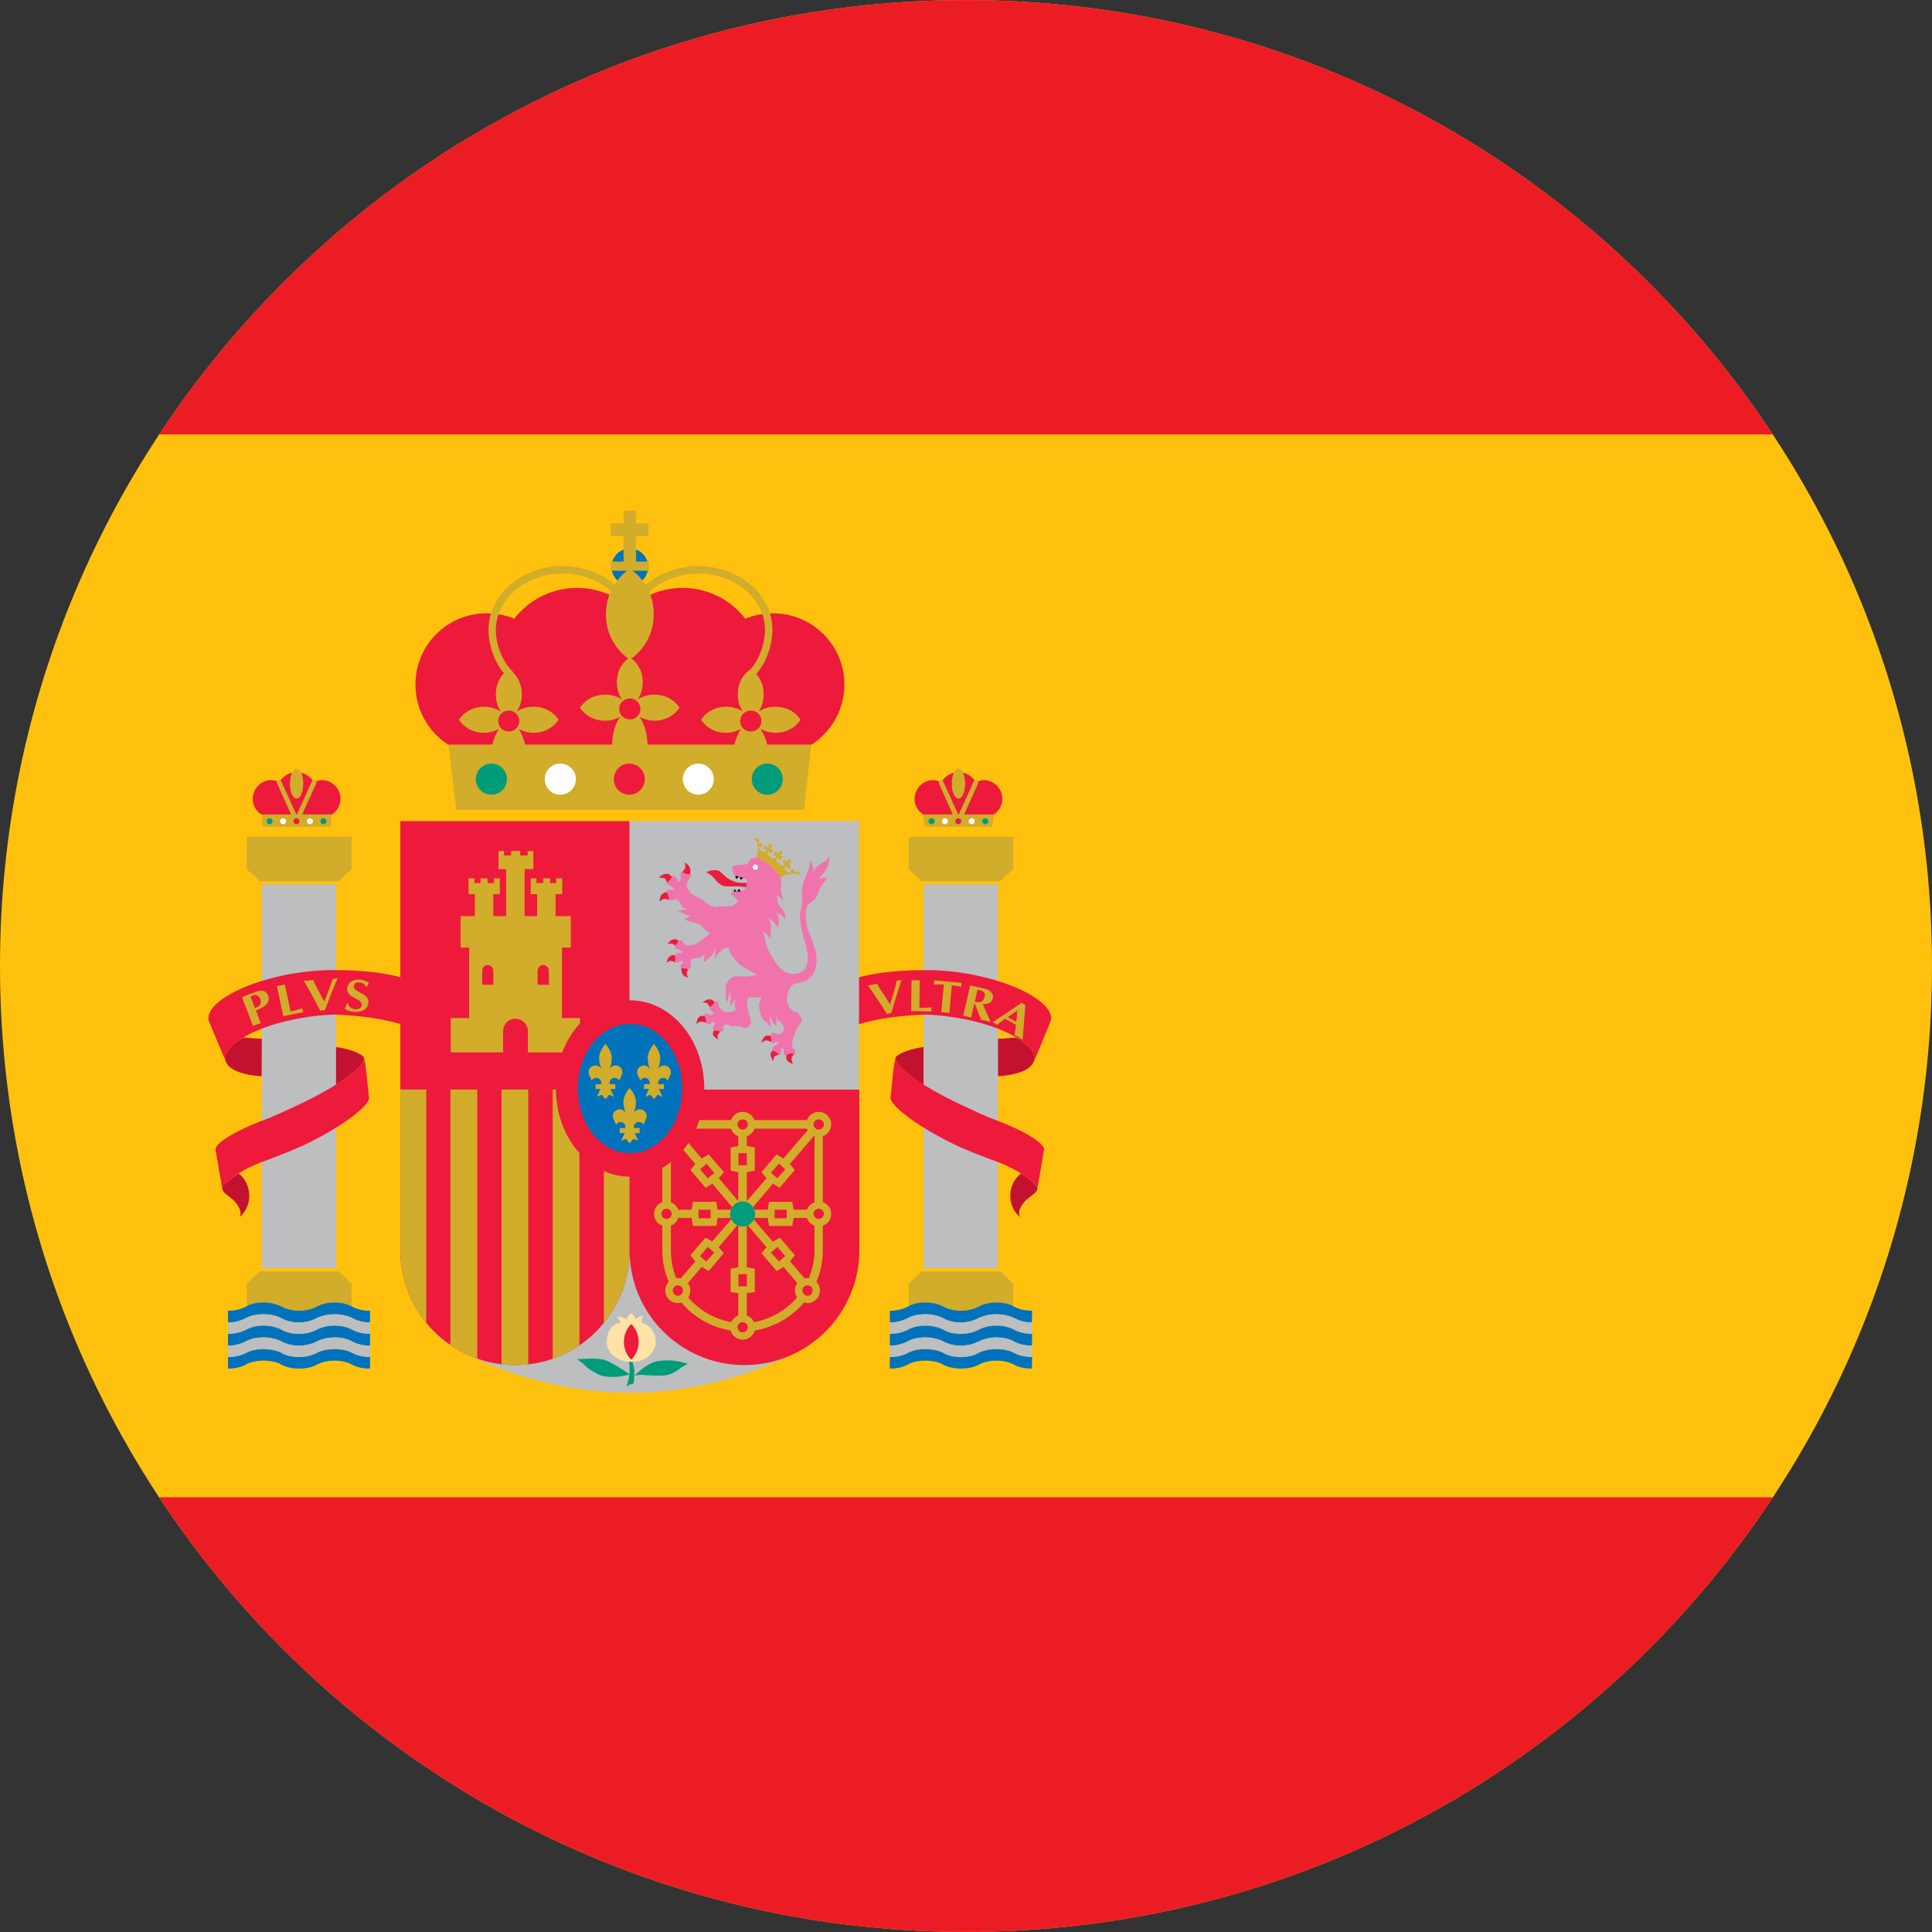 <?xml version="1.0" encoding="utf-8"?>
<!-- Generator: Adobe Illustrator 16.0.0, SVG Export Plug-In . SVG Version: 6.00 Build 0)  -->
<!DOCTYPE svg PUBLIC "-//W3C//DTD SVG 1.1//EN" "http://www.w3.org/Graphics/SVG/1.1/DTD/svg11.dtd">
<svg version="1.1" id="Layer_1" xmlns="http://www.w3.org/2000/svg" xmlns:xlink="http://www.w3.org/1999/xlink" x="0px" y="0px"
	 width="150px" height="150px" viewBox="0 0 150 150" enable-background="new 0 0 150 150" xml:space="preserve">
<rect x="0" y="0" width="150" height="150" fill="#333333" stroke="none"/>
<g>
	<defs>
		<path id="SVGID_5_" d="M150,75c0,41.42-33.587,74.994-75.006,74.994C33.574,149.994,0,116.42,0,75
			C0,33.557,33.574,0.006,74.994,0.006C116.413,0.006,150,33.557,150,75z"/>
	</defs>
	<clipPath id="SVGID_2_">
		<use xlink:href="#SVGID_5_"  overflow="visible"/>
	</clipPath>
	<g clip-path="url(#SVGID_2_)">
		<path fill="#FFC10E" d="M134.582,15.4c-20.574-20.55-98.603-20.55-119.176,0c-20.55,20.573-20.55,98.602,0,119.176
			c20.573,20.574,98.602,20.574,119.176,0C155.144,114.002,155.144,35.974,134.582,15.4z"/>
		<path fill="#EC1C24" d="M15.406,15.4c-4.107,4.119-7.401,10.533-9.868,18.328h138.911c-2.467-7.795-5.748-14.209-9.867-18.328
			C124.295,5.137,99.65-0.019,75.006-0.019h-0.024C50.337-0.019,25.692,5.137,15.406,15.4z"/>
		<path fill="#EC1C24" d="M5.538,116.246c2.467,7.796,5.761,14.21,9.868,18.33c20.573,20.574,98.602,20.574,119.176,0
			c4.119-4.12,7.4-10.534,9.867-18.33H5.538z"/>
		<g>
			<g>
				<polygon fill="#D2AC2B" points="26.285,98.707 20.167,98.707 19.155,99.669 19.155,102.186 27.296,102.186 27.296,99.669 				
					"/>
				<path fill="#C3122F" d="M18.539,91.109c-0.814,0.493-1.357,0.986-1.271,1.232c0.049,0.223,0.308,0.396,0.653,0.666
					c0.58,0.42,0.938,1.16,0.666,1.506c0.469-0.395,0.765-0.987,0.765-1.678C19.353,92.145,19.032,91.504,18.539,91.109z"/>
				<rect x="20.327" y="68.66" fill="#BCBEC0" width="5.761" height="29.801"/>
				<path fill="#C3122F" d="M20.314,83.561c-1.604-0.1-2.688-0.568-2.812-1.258c-0.099-0.593,0.443-1.209,1.405-1.752
					c0.42,0.024,0.913,0.099,1.419,0.099L20.314,83.561z"/>
				<path fill="#C3122F" d="M26.088,81.291c1.011,0.147,1.751,0.419,2.121,0.74l0.037,0.049c0.185,0.395-0.703,1.209-2.158,2.146
					V81.291z"/>
				<path fill="#ED1A3B" d="M31.971,79.835c-1.258-0.567-3.392-0.962-5.846-1.061c-0.852,0-1.789,0.099-2.764,0.271
					c-3.441,0.592-6.057,2.048-5.858,3.257c0,0,0.012,0.073,0.024,0.098c0,0-1.308-3.083-1.332-3.207
					c-0.223-1.307,2.688-2.936,6.513-3.602c1.208-0.197,2.368-0.296,3.392-0.271c2.455,0,4.576,0.321,5.859,0.84L31.971,79.835z"/>
				<path fill-rule="evenodd" clip-rule="evenodd" fill="#D2AC2B" d="M19.451,77.368l0.234-0.099
					c0.21-0.074,0.432,0.049,0.531,0.296c0.073,0.198,0.061,0.419-0.174,0.593c-0.073,0.049-0.172,0.074-0.246,0.123L19.451,77.368
					 M19.648,79.662c0.1-0.049,0.197-0.098,0.297-0.123c0.098-0.024,0.197-0.074,0.296-0.099l-0.37-0.987
					c0.69-0.271,1.159-0.592,0.938-1.184c-0.148-0.37-0.519-0.443-1.061-0.223l-0.963,0.371"/>
				<path fill="#D2AC2B" d="M22.115,76.431c-0.098,0.024-0.197,0.05-0.308,0.074c-0.111,0.024-0.21,0.024-0.309,0.05l0.493,2.344
					l1.555-0.321c-0.025-0.05-0.037-0.099-0.05-0.147c-0.013-0.05-0.013-0.124-0.013-0.148c-0.271,0.074-0.579,0.172-0.925,0.246
					L22.115,76.431"/>
				<path fill="#D2AC2B" d="M25.225,78.453c0.295-0.863,0.641-1.677,0.998-2.516c-0.062,0.025-0.135,0.025-0.185,0.049
					c-0.074,0-0.147,0-0.197,0c-0.197,0.593-0.419,1.185-0.666,1.777c-0.296-0.568-0.617-1.111-0.863-1.678
					c-0.124,0.024-0.247,0.024-0.37,0.049c-0.123,0-0.247,0-0.37,0c0.456,0.765,0.888,1.555,1.295,2.344
					c0.062-0.025,0.111-0.025,0.185-0.049C25.101,78.43,25.175,78.43,25.225,78.453"/>
				<path fill="#D2AC2B" d="M28.468,76.629c0.062-0.1,0.111-0.223,0.173-0.321c-0.086-0.074-0.333-0.197-0.642-0.247
					c-0.629-0.049-0.999,0.247-1.048,0.642c-0.074,0.839,1.184,0.765,1.135,1.332c-0.037,0.247-0.271,0.346-0.543,0.321
					c-0.271-0.05-0.493-0.197-0.53-0.444l-0.074-0.024c-0.037,0.147-0.111,0.296-0.173,0.443c0.186,0.123,0.432,0.197,0.654,0.223
					c0.641,0.074,1.146-0.197,1.184-0.666c0.099-0.789-1.184-0.84-1.135-1.308c0.025-0.222,0.16-0.346,0.493-0.296
					c0.234,0.024,0.383,0.147,0.444,0.346H28.468"/>
				<path fill-rule="evenodd" clip-rule="evenodd" fill="#ED1A3B" d="M16.738,89.309c-0.148-0.469,1.406-1.456,3.602-2.295
					c1.012-0.369,1.838-0.789,2.873-1.258c3.047-1.431,5.316-3.059,5.033-3.676l-0.025-0.049c0.161,0.147,0.408,3.083,0.408,3.083
					c0.295,0.543-1.777,2.171-4.589,3.577c-0.913,0.469-2.812,1.209-3.713,1.529c-1.616,0.592-3.194,1.727-3.059,2.121
					L16.738,89.309z"/>
				<g>
					<path fill="#0072BC" d="M28.739,101.766c-0.543,0-1.023-0.123-1.394-0.32c-0.346-0.197-0.839-0.32-1.369-0.32
						s-1.023,0.123-1.382,0.32c-0.357,0.197-0.851,0.32-1.394,0.32s-1.036-0.147-1.382-0.346c-0.357-0.172-0.839-0.295-1.356-0.295
						c-0.53,0-1.012,0.098-1.356,0.32c-0.37,0.197-0.864,0.32-1.406,0.32v0.913c0.542,0,1.036-0.147,1.406-0.345
						c0.345-0.197,0.826-0.297,1.356-0.297c0.518,0,0.999,0.1,1.356,0.297c0.346,0.197,0.839,0.345,1.382,0.345
						s1.036-0.147,1.394-0.345c0.358-0.174,0.852-0.297,1.382-0.297s1.023,0.123,1.369,0.297c0.37,0.197,0.839,0.345,1.381,0.345
						L28.739,101.766z"/>
					<path fill="#BCBEC0" d="M28.739,102.679c-0.543,0-1.023-0.147-1.394-0.345c-0.346-0.174-0.839-0.297-1.369-0.297
						s-1.023,0.123-1.382,0.297c-0.357,0.197-0.851,0.345-1.394,0.345s-1.036-0.147-1.382-0.345
						c-0.357-0.197-0.839-0.297-1.356-0.297c-0.53,0-1.012,0.1-1.356,0.297c-0.37,0.197-0.864,0.345-1.406,0.345v0.888
						c0.542,0,1.036-0.123,1.406-0.32c0.345-0.197,0.826-0.32,1.356-0.32c0.518,0,0.999,0.123,1.356,0.296
						c0.346,0.222,0.839,0.345,1.382,0.345s1.036-0.123,1.394-0.32c0.358-0.197,0.852-0.32,1.382-0.32s1.023,0.123,1.369,0.32
						c0.37,0.197,0.839,0.32,1.381,0.32L28.739,102.679z"/>
					<path fill="#0072BC" d="M28.739,103.566c-0.543,0-1.023-0.123-1.394-0.32c-0.346-0.197-0.839-0.32-1.369-0.32
						s-1.023,0.123-1.382,0.32c-0.357,0.197-0.851,0.32-1.394,0.32s-1.036-0.123-1.382-0.345c-0.357-0.173-0.839-0.296-1.356-0.296
						c-0.53,0-1.012,0.123-1.356,0.32c-0.37,0.197-0.864,0.32-1.406,0.32v0.913c0.542,0,1.036-0.147,1.406-0.345
						c0.345-0.197,0.826-0.297,1.356-0.297c0.518,0,0.999,0.123,1.356,0.297c0.346,0.197,0.839,0.345,1.382,0.345
						s1.036-0.147,1.394-0.321c0.358-0.197,0.852-0.32,1.382-0.32s1.023,0.123,1.369,0.32c0.37,0.198,0.839,0.321,1.381,0.321
						L28.739,103.566z"/>
					<path fill="#BCBEC0" d="M28.727,105.367c-0.542,0-1.011-0.123-1.381-0.32c-0.346-0.197-0.839-0.296-1.369-0.296
						s-1.023,0.099-1.382,0.296c-0.357,0.197-0.851,0.32-1.394,0.32s-1.036-0.123-1.382-0.345c-0.357-0.173-0.839-0.271-1.356-0.271
						c-0.53,0-1.012,0.099-1.356,0.296c-0.37,0.197-0.864,0.32-1.406,0.32v-0.888c0.542,0,1.036-0.147,1.406-0.345
						c0.345-0.197,0.826-0.297,1.356-0.297c0.518,0,0.999,0.123,1.356,0.297c0.346,0.197,0.839,0.345,1.382,0.345
						s1.036-0.147,1.394-0.321c0.358-0.197,0.852-0.32,1.382-0.32s1.023,0.123,1.369,0.32c0.37,0.198,0.851,0.321,1.394,0.321
						L28.727,105.367z"/>
					<path fill="#0072BC" d="M28.727,106.256c-0.542,0-1.011-0.099-1.381-0.297c-0.346-0.197-0.839-0.32-1.369-0.32
						s-1.023,0.123-1.382,0.32c-0.357,0.198-0.851,0.297-1.394,0.297s-1.036-0.123-1.382-0.32c-0.357-0.197-0.839-0.297-1.356-0.297
						c-0.53,0-1.012,0.1-1.356,0.297c-0.37,0.222-0.864,0.32-1.406,0.32v-0.889c0.542,0,1.036-0.123,1.406-0.32
						c0.345-0.197,0.826-0.296,1.356-0.296c0.518,0,0.999,0.099,1.356,0.271c0.346,0.222,0.839,0.345,1.382,0.345
						s1.036-0.123,1.394-0.32c0.358-0.197,0.852-0.296,1.382-0.296s1.023,0.099,1.369,0.296c0.37,0.197,0.851,0.32,1.394,0.32
						L28.727,106.256z"/>
				</g>
				<polygon fill="#D2AC2B" points="20.167,68.414 26.285,68.414 27.296,67.477 27.296,64.96 19.155,64.96 19.155,67.477 				"/>
				<g>
					<path fill="#ED1A3B" d="M25.002,60.568c-0.222,0-0.444,0.074-0.617,0.173c-0.283-0.469-0.776-0.789-1.356-0.789
						c-0.567,0-1.073,0.32-1.356,0.789c-0.173-0.099-0.395-0.173-0.617-0.173c-0.789,0-1.431,0.666-1.431,1.455
						c0,0.79,0.642,1.432,1.431,1.432c0.21,0,0.42-0.049,0.592-0.148c0.148,0.42,0.716,0.716,1.419,0.716
						c0.679,0,1.233-0.296,1.406-0.666c0.16,0.05,0.333,0.099,0.53,0.099c0.789,0,1.431-0.642,1.431-1.432
						C26.433,61.234,25.791,60.568,25.002,60.568z"/>
					<path fill="#D2AC2B" d="M23.028,62c0.296,0,0.519-0.519,0.519-1.16c0-0.617-0.223-1.159-0.519-1.159s-0.518,0.542-0.518,1.159
						C22.511,61.481,22.732,62,23.028,62z M23.46,63.232l1.098-2.417c0.024-0.099,0-0.197-0.099-0.247
						c-0.099-0.049-0.209,0-0.246,0.1l-1.16,2.564h-0.049l-1.16-2.564c-0.036-0.1-0.147-0.148-0.246-0.1
						c-0.099,0.05-0.123,0.148-0.086,0.247l1.085,2.417H20.29l0.099,0.963h5.279l0.099-0.963H23.46z"/>
					<g>
						<path fill="#009B79" d="M21.166,63.751c0,0.124-0.111,0.247-0.234,0.247s-0.234-0.123-0.234-0.247s0.111-0.222,0.234-0.222
							S21.166,63.627,21.166,63.751z"/>
						<path fill="#FFFFFF" d="M22.215,63.751c0,0.124-0.111,0.247-0.234,0.247c-0.137,0-0.234-0.123-0.234-0.247
							s0.098-0.222,0.234-0.222C22.104,63.529,22.215,63.627,22.215,63.751z"/>
						<path fill="#ED1A3B" d="M23.25,63.751c0,0.124-0.098,0.247-0.234,0.247c-0.135,0-0.234-0.123-0.234-0.247
							s0.1-0.222,0.234-0.222C23.152,63.529,23.25,63.627,23.25,63.751z"/>
						<path fill="#009B79" d="M25.348,63.751c0,0.124-0.111,0.247-0.247,0.247c-0.123,0-0.222-0.123-0.222-0.247
							s0.099-0.222,0.222-0.222C25.236,63.529,25.348,63.627,25.348,63.751z"/>
						<path fill="#FFFFFF" d="M24.299,63.751c0,0.124-0.111,0.247-0.234,0.247s-0.246-0.123-0.246-0.247s0.123-0.222,0.246-0.222
							S24.299,63.627,24.299,63.751z"/>
					</g>
				</g>
			</g>
			<g>
				<path fill="#C3122F" d="M79.273,91.109c0.79,0.493,1.332,0.986,1.259,1.232c-0.05,0.223-0.309,0.396-0.666,0.666
					c-0.567,0.42-0.925,1.16-0.654,1.506c-0.469-0.395-0.776-0.987-0.776-1.678C78.436,92.145,78.756,91.504,79.273,91.109z"/>
				<path fill="#C3122F" d="M77.485,83.561c1.591-0.1,2.677-0.568,2.8-1.258c0.111-0.593-0.432-1.209-1.406-1.752
					c-0.419,0.024-0.912,0.099-1.406,0.099L77.485,83.561z"/>
				<path fill="#C3122F" d="M71.7,81.291c-0.999,0.147-1.751,0.419-2.121,0.74l-0.024,0.049c-0.186,0.395,0.69,1.209,2.146,2.146
					V81.291z"/>
				<polygon fill="#D2AC2B" points="77.67,98.707 71.553,98.707 70.541,99.669 70.541,102.186 78.67,102.186 78.67,99.669 				"/>
				<rect x="71.713" y="68.66" fill="#BCBEC0" width="5.76" height="29.801"/>
				<g>
					<path fill="#0072BC" d="M80.137,101.766c-0.542,0-1.035-0.123-1.405-0.32c-0.346-0.197-0.839-0.32-1.357-0.32
						c-0.542,0-1.036,0.123-1.394,0.32s-0.852,0.32-1.394,0.32c-0.543,0-1.036-0.147-1.382-0.346
						c-0.357-0.172-0.839-0.295-1.356-0.295c-0.53,0-1.012,0.098-1.356,0.32c-0.371,0.197-0.864,0.32-1.406,0.32v0.913
						c0.542,0,1.035-0.147,1.406-0.345c0.345-0.197,0.826-0.297,1.356-0.297c0.518,0,0.999,0.1,1.356,0.297
						c0.346,0.197,0.839,0.345,1.382,0.345c0.542,0,1.036-0.147,1.394-0.345c0.357-0.174,0.852-0.297,1.394-0.297
						c0.519,0,1.012,0.123,1.357,0.297c0.37,0.197,0.839,0.345,1.381,0.345L80.137,101.766z"/>
					<path fill="#BCBEC0" d="M80.137,102.679c-0.542,0-1.035-0.147-1.405-0.345c-0.346-0.174-0.839-0.297-1.357-0.297
						c-0.542,0-1.036,0.123-1.394,0.297c-0.357,0.197-0.852,0.345-1.394,0.345c-0.543,0-1.036-0.147-1.382-0.345
						c-0.357-0.197-0.839-0.297-1.356-0.297c-0.53,0-1.012,0.1-1.356,0.297c-0.371,0.197-0.864,0.345-1.406,0.345v0.888
						c0.542,0,1.035-0.123,1.406-0.32c0.345-0.197,0.826-0.32,1.356-0.32c0.518,0,0.999,0.123,1.356,0.296
						c0.346,0.222,0.839,0.345,1.382,0.345c0.542,0,1.036-0.123,1.394-0.32s0.852-0.32,1.394-0.32c0.519,0,1.012,0.123,1.357,0.32
						c0.37,0.197,0.839,0.32,1.381,0.32L80.137,102.679z"/>
					<path fill="#0072BC" d="M80.137,103.566c-0.542,0-1.035-0.123-1.405-0.32c-0.346-0.197-0.839-0.32-1.357-0.32
						c-0.542,0-1.036,0.123-1.394,0.32s-0.852,0.32-1.394,0.32c-0.543,0-1.036-0.123-1.382-0.345
						c-0.357-0.173-0.839-0.296-1.356-0.296c-0.53,0-1.012,0.123-1.356,0.32c-0.371,0.197-0.864,0.32-1.406,0.32v0.913
						c0.542,0,1.035-0.147,1.406-0.345c0.345-0.197,0.826-0.297,1.356-0.297c0.518,0,0.999,0.123,1.356,0.297
						c0.346,0.197,0.839,0.345,1.382,0.345c0.542,0,1.036-0.147,1.394-0.321c0.357-0.197,0.852-0.32,1.394-0.32
						c0.519,0,1.012,0.123,1.357,0.32c0.37,0.198,0.839,0.321,1.381,0.321L80.137,103.566z"/>
					<path fill="#BCBEC0" d="M80.112,105.367c-0.542,0-1.011-0.123-1.381-0.32c-0.346-0.197-0.839-0.296-1.357-0.296
						c-0.542,0-1.036,0.099-1.394,0.296s-0.852,0.32-1.394,0.32c-0.543,0-1.036-0.123-1.382-0.345
						c-0.357-0.173-0.839-0.271-1.356-0.271c-0.53,0-1.012,0.099-1.356,0.296c-0.371,0.197-0.864,0.32-1.406,0.32v-0.888
						c0.542,0,1.035-0.147,1.406-0.345c0.345-0.197,0.826-0.297,1.356-0.297c0.518,0,0.999,0.123,1.356,0.297
						c0.346,0.197,0.839,0.345,1.382,0.345c0.542,0,1.036-0.147,1.394-0.321c0.357-0.197,0.852-0.32,1.394-0.32
						c0.519,0,1.012,0.123,1.357,0.32c0.37,0.198,0.863,0.321,1.405,0.321L80.112,105.367z"/>
					<path fill="#0072BC" d="M80.112,106.256c-0.542,0-1.011-0.099-1.381-0.297c-0.346-0.197-0.839-0.32-1.357-0.32
						c-0.542,0-1.036,0.123-1.394,0.32c-0.357,0.198-0.852,0.297-1.394,0.297c-0.543,0-1.036-0.123-1.382-0.32
						c-0.357-0.197-0.839-0.297-1.356-0.297c-0.53,0-1.012,0.1-1.356,0.297c-0.371,0.222-0.864,0.32-1.406,0.32v-0.889
						c0.542,0,1.035-0.123,1.406-0.32c0.345-0.197,0.826-0.296,1.356-0.296c0.518,0,0.999,0.099,1.356,0.271
						c0.346,0.222,0.839,0.345,1.382,0.345c0.542,0,1.036-0.123,1.394-0.32s0.852-0.296,1.394-0.296
						c0.519,0,1.012,0.099,1.357,0.296c0.37,0.197,0.851,0.32,1.405,0.32L80.112,106.256z"/>
				</g>
				<polygon fill="#D2AC2B" points="71.553,68.414 77.67,68.414 78.67,67.477 78.67,64.96 70.541,64.96 70.541,67.477 				"/>
				<g>
					<path fill="#ED1A3B" d="M76.388,60.568c-0.222,0-0.444,0.074-0.617,0.173c-0.271-0.469-0.776-0.789-1.356-0.789
						c-0.567,0-1.061,0.32-1.345,0.789c-0.185-0.099-0.407-0.173-0.629-0.173c-0.789,0-1.431,0.666-1.431,1.455
						c0,0.79,0.642,1.432,1.431,1.432c0.222,0,0.407-0.049,0.592-0.148c0.148,0.42,0.728,0.716,1.406,0.716
						c0.69,0,1.259-0.296,1.419-0.666c0.16,0.05,0.346,0.099,0.53,0.099c0.789,0,1.431-0.642,1.431-1.432
						C77.818,61.234,77.177,60.568,76.388,60.568z"/>
					<path fill="#D2AC2B" d="M74.414,62c0.296,0,0.518-0.519,0.518-1.16c0-0.617-0.222-1.159-0.518-1.159s-0.518,0.542-0.518,1.159
						C73.896,61.481,74.118,62,74.414,62z M74.858,63.232l1.085-2.417c0.037-0.099,0-0.197-0.099-0.247
						c-0.099-0.049-0.21,0-0.247,0.1l-1.159,2.564H74.39l-1.159-2.564c-0.037-0.1-0.148-0.148-0.247-0.1
						c-0.087,0.05-0.136,0.148-0.087,0.247l1.073,2.417h-2.294l0.111,0.963h5.254l0.111-0.963H74.858z"/>
					<g>
						<path fill="#009B79" d="M72.564,63.751c0,0.124-0.111,0.247-0.247,0.247c-0.124,0-0.234-0.123-0.234-0.247
							s0.11-0.222,0.234-0.222C72.453,63.529,72.564,63.627,72.564,63.751z"/>
						<path fill="#FFFFFF" d="M73.6,63.751c0,0.124-0.11,0.247-0.234,0.247c-0.135,0-0.234-0.123-0.234-0.247s0.1-0.222,0.234-0.222
							C73.489,63.529,73.6,63.627,73.6,63.751z"/>
						<path fill="#ED1A3B" d="M74.636,63.751c0,0.124-0.099,0.247-0.222,0.247c-0.136,0-0.247-0.123-0.247-0.247
							s0.111-0.222,0.247-0.222C74.537,63.529,74.636,63.627,74.636,63.751z"/>
						<path fill="#009B79" d="M76.732,63.751c0,0.124-0.11,0.247-0.246,0.247c-0.123,0-0.223-0.123-0.223-0.247
							s0.1-0.222,0.223-0.222C76.622,63.529,76.732,63.627,76.732,63.751z"/>
						<path fill="#FFFFFF" d="M75.672,63.751c0,0.124-0.099,0.247-0.222,0.247s-0.247-0.123-0.247-0.247s0.124-0.222,0.247-0.222
							S75.672,63.627,75.672,63.751z"/>
					</g>
				</g>
				<path fill="#ED1A3B" d="M65.829,79.835c1.259-0.567,3.392-0.962,5.847-1.061c0.839,0,1.776,0.099,2.763,0.271
					c3.441,0.592,6.069,2.048,5.847,3.257c0,0,0,0.073,0,0.098c0,0,1.283-3.083,1.308-3.207c0.222-1.307-2.688-2.936-6.513-3.602
					c-1.196-0.197-2.368-0.296-3.38-0.271c-2.442,0-4.576,0.321-5.858,0.84L65.829,79.835z"/>
				<path fill="#D2AC2B" d="M69.209,78.65c0.222-0.863,0.518-1.701,0.789-2.564c-0.062,0.024-0.123,0.024-0.197,0.024
					c-0.062,0.024-0.123,0.024-0.185,0.05c-0.136,0.592-0.309,1.208-0.506,1.824c-0.346-0.542-0.716-1.061-1.012-1.604
					c-0.11,0.025-0.234,0.05-0.345,0.074c-0.124,0.025-0.26,0.025-0.371,0.05c0.506,0.716,1.012,1.456,1.48,2.22
					c0.062-0.024,0.123-0.049,0.173-0.049C69.098,78.65,69.159,78.65,69.209,78.65"/>
				<path fill="#D2AC2B" d="M71.404,76.11c-0.099,0-0.209,0-0.32,0c-0.099,0-0.197,0-0.309-0.024l-0.037,2.417l1.579,0.024
					c0-0.049-0.013-0.123-0.013-0.172c0-0.05,0.013-0.1,0.025-0.148c-0.284,0.025-0.605,0.049-0.95,0.049L71.404,76.11"/>
				<path fill="#D2AC2B" d="M73.896,76.505c0.259,0.024,0.505,0.05,0.752,0.099c-0.013-0.049-0.013-0.099-0.013-0.148
					c0-0.049,0.024-0.098,0.037-0.147l-2.158-0.197c0.013,0.05,0.024,0.123,0.024,0.173c-0.012,0.049-0.037,0.098-0.049,0.147
					c0.222,0,0.493,0,0.789,0l-0.197,2.171c0.111,0,0.222,0,0.32,0c0.099,0.025,0.197,0.025,0.309,0.049L73.896,76.505"/>
				<path fill-rule="evenodd" clip-rule="evenodd" fill="#D2AC2B" d="M75.895,76.826c0.246,0.073,0.567,0.123,0.567,0.395
					c0,0.098-0.013,0.147-0.024,0.197c-0.074,0.346-0.334,0.469-0.753,0.346L75.895,76.826 M74.784,78.873
					c0.099,0,0.21,0.025,0.309,0.049c0.11,0.025,0.21,0.05,0.308,0.074l0.247-1.085h0.024c0.062,0.147,0.148,0.345,0.186,0.444
					l0.32,0.838c0.123,0,0.247,0.025,0.357,0.05c0.148,0.024,0.247,0.074,0.37,0.124l-0.099-0.271
					c-0.172-0.371-0.345-0.74-0.493-1.135c0.395,0.023,0.69-0.124,0.765-0.445c0.062-0.246-0.024-0.418-0.246-0.592
					c-0.148-0.123-0.444-0.172-0.642-0.222l-0.863-0.197L74.784,78.873z"/>
				<path fill-rule="evenodd" clip-rule="evenodd" fill="#D2AC2B" d="M78.238,78.972l0.752-0.519l-0.086,0.889L78.238,78.972
					 M78.879,79.564c-0.024,0.271-0.062,0.518-0.111,0.789c0.111,0.049,0.21,0.123,0.321,0.172c0.111,0.074,0.21,0.148,0.309,0.197
					l0.21-2.688c-0.05-0.05-0.1-0.05-0.148-0.099c-0.037,0-0.086-0.049-0.136-0.074l-2.257,1.506
					c0.062,0.049,0.135,0.073,0.185,0.098c0.05,0.05,0.099,0.074,0.16,0.1c0.197-0.148,0.396-0.297,0.629-0.469L78.879,79.564z"/>
				<path fill-rule="evenodd" clip-rule="evenodd" fill="#ED1A3B" d="M81.05,89.309c0.161-0.469-1.394-1.456-3.602-2.295
					c-1.011-0.369-1.838-0.789-2.861-1.258c-3.06-1.431-5.316-3.059-5.032-3.676l0.024-0.049c-0.173,0.147-0.42,3.083-0.42,3.083
					c-0.271,0.543,1.802,2.171,4.613,3.577c0.888,0.469,2.788,1.209,3.7,1.529c1.604,0.592,3.195,1.727,3.06,2.121L81.05,89.309z"/>
			</g>
			<g>
				<g>
					<path fill="#BCBEC0" d="M66.668,97.005c0,3.429-1.875,6.438-4.736,7.919c-3.849,1.998-8.388,3.207-13.025,3.207
						s-9.227-1.209-13.1-3.207c-2.837-1.48-4.724-4.49-4.724-7.919V84.547h35.585"/>
					<rect x="48.857" y="63.751" fill="#BCBEC0" width="17.835" height="20.845"/>
					<rect x="31.083" y="63.751" fill="#ED1A3B" width="17.786" height="20.845"/>
					<g>
						<path fill="#ED1A3B" d="M48.882,97.078c0,4.91-3.96,8.906-8.881,8.906c-4.922,0-8.918-3.996-8.918-8.906V84.596h17.799V97.078
							"/>
						<path fill="#D2AC2B" d="M31.083,97.078c0,2.122,0.752,4.096,2.011,5.625V84.596h-2.011V97.078z M46.883,84.596v18.133
							c1.234-1.555,1.999-3.504,1.999-5.65V84.596H46.883z M42.912,105.491c0.74-0.247,1.431-0.593,2.072-1.036V84.596h-2.072
							V105.491z M38.939,105.936c0.346,0.023,0.703,0.049,1.062,0.049c0.345,0,0.69-0.025,1.011-0.049v-21.34h-2.072V105.936z
							 M34.969,104.43c0.641,0.444,1.344,0.79,2.084,1.062V84.596h-2.084V104.43z"/>
					</g>
					<path fill="#ED1A3B" d="M66.717,84.596v12.482c0,4.91-3.996,8.906-8.93,8.906c-4.922,0-8.905-3.996-8.905-8.906V84.596H66.717z
						"/>
					<path fill="#ED1A3B" d="M57.947,68.883l0.025-0.223l0.036-0.123c0,0-0.579,0.049-0.876-0.05
						c-0.308-0.099-0.579-0.222-0.851-0.469c-0.284-0.247-0.395-0.419-0.592-0.444c-0.481-0.074-0.863,0.148-0.863,0.148
						s0.37,0.148,0.642,0.494c0.271,0.345,0.566,0.542,0.69,0.566c0.21,0.074,0.938,0.025,1.135,0.025
						C57.504,68.833,57.947,68.883,57.947,68.883z"/>
					<path fill-rule="evenodd" clip-rule="evenodd" fill="#F173AC" d="M60.624,68.043c0,0,0,0.271,0.024,0.519
						c0.025,0.247-0.074,0.469-0.037,0.616c0.037,0.124,0.062,0.247,0.111,0.346s0.074,0.346,0.074,0.346s-0.148-0.1-0.271-0.197
						c-0.123-0.1-0.222-0.173-0.222-0.173s0.036,0.271,0.049,0.395s0.074,0.345,0.173,0.444c0.111,0.148,0.32,0.346,0.383,0.518
						c0.062,0.173,0.049,0.543,0.049,0.543s-0.16-0.296-0.309-0.346c-0.147-0.049-0.443-0.222-0.443-0.222s0.271,0.296,0.271,0.567
						c0,0.296-0.111,0.617-0.111,0.617s-0.136-0.271-0.296-0.42c-0.161-0.173-0.396-0.346-0.396-0.346s0.186,0.444,0.186,0.74
						c0,0.297-0.049,0.913-0.049,0.913s-0.148-0.247-0.297-0.37c-0.136-0.099-0.296-0.197-0.357-0.271
						c-0.049-0.099,0.173,0.223,0.197,0.42s0.111,0.888,0.679,1.751c0.333,0.519,0.851,1.406,1.948,1.135
						c1.11-0.296,0.691-1.875,0.469-2.591c-0.234-0.739-0.345-1.529-0.345-1.824c0.024-0.297,0.21-1.135,0.185-1.283
						c-0.024-0.148-0.086-0.74,0.062-1.209c0.136-0.518,0.247-0.715,0.321-0.912c0.074-0.198,0.147-0.321,0.172-0.494
						c0.025-0.172,0.025-0.518,0.025-0.518s0.197,0.395,0.246,0.543c0.05,0.123,0.05,0.566,0.05,0.566s0.05-0.443,0.357-0.641
						c0.309-0.197,0.666-0.42,0.753-0.543c0.099-0.099,0.123-0.197,0.123-0.197s-0.024,0.74-0.222,1.012
						c-0.124,0.197-0.642,0.789-0.642,0.789s0.271-0.099,0.443-0.123c0.186,0,0.321,0,0.321,0s-0.222,0.197-0.519,0.616
						c-0.271,0.444-0.16,0.469-0.369,0.839c-0.197,0.346-0.371,0.37-0.617,0.592c-0.395,0.32-0.186,1.629-0.123,1.826
						c0.049,0.172,0.715,1.775,0.715,2.146c0.025,0.396,0.074,1.259-0.567,1.802c-0.407,0.369-1.085,0.369-1.233,0.468
						c-0.147,0.099-0.469,0.419-0.469,1.085c0,0.667,0.234,0.766,0.42,0.938c0.172,0.174,0.395,0.074,0.456,0.223
						c0.05,0.099,0.074,0.197,0.16,0.271c0.074,0.074,0.124,0.172,0.099,0.296c-0.024,0.147-0.32,0.469-0.419,0.69
						c-0.099,0.247-0.321,0.839-0.321,0.938c0,0.074-0.024,0.37,0.074,0.518c0,0,0.32,0.396,0.099,0.469
						c-0.147,0.05-0.271-0.098-0.345-0.073c-0.197,0.05-0.297,0.173-0.346,0.173c-0.123-0.025-0.123-0.1-0.148-0.297
						c0-0.197,0-0.271-0.049-0.271c-0.086,0-0.123,0.074-0.136,0.174c-0.013,0.098-0.013,0.32-0.111,0.32
						c-0.086,0-0.21-0.173-0.296-0.197c-0.074-0.025-0.283-0.074-0.296-0.173c-0.024-0.099,0.123-0.321,0.271-0.37
						c0.136-0.024,0.271-0.099,0.173-0.197c-0.099-0.074-0.173-0.074-0.271,0c-0.086,0.099-0.271,0.025-0.271-0.099
						c0.024-0.099,0.049-0.247,0.024-0.321c0-0.049-0.16-0.172,0.05-0.295c0.197-0.124,0.296,0.098,0.493,0.073
						c0.21-0.05,0.309-0.123,0.395-0.271c0.074-0.1,0.05-0.396-0.086-0.543c-0.136-0.173-0.284-0.197-0.333-0.297
						c-0.05-0.098-0.123-0.369-0.123-0.369s0.024,0.469,0,0.543c-0.025,0.049,0,0.32,0,0.32s-0.148-0.173-0.26-0.297
						c-0.111-0.123-0.234-0.518-0.234-0.518s0,0.37,0,0.518c0,0.124,0.148,0.247,0.099,0.321c-0.049,0.05-0.296-0.296-0.37-0.321
						c-0.062-0.073-0.271-0.222-0.357-0.395c-0.086-0.197-0.148-0.443-0.173-0.543c-0.037-0.098-0.062-0.492-0.037-0.592
						c0.074-0.147,0.173-0.419,0.173-0.419s-0.222,0-0.493,0s-0.469-0.074-0.567,0.099c-0.099,0.197-0.05,0.592,0.074,1.086
						c0.123,0.492,0.209,0.74,0.172,0.838c-0.049,0.074-0.209,0.297-0.271,0.32c-0.061,0.05-0.246,0.025-0.32,0
						c-0.074-0.049-0.209-0.123-0.443-0.123c-0.247,0-0.396,0.025-0.494,0c-0.086-0.024-0.309-0.147-0.406-0.123
						c-0.111,0.025-0.284,0.123-0.234,0.271c0.073,0.223-0.074,0.296-0.173,0.271c-0.111,0-0.198-0.049-0.321-0.099
						c-0.123-0.024-0.32,0-0.296-0.148c0.024-0.147,0.074-0.173,0.136-0.271c0.062-0.124,0.086-0.197,0.013-0.197
						c-0.087,0-0.173-0.025-0.247,0.049c-0.074,0.049-0.185,0.172-0.271,0.123c-0.099-0.049-0.16-0.148-0.16-0.395
						s-0.234-0.469-0.012-0.444c0.222,0.024,0.493,0.173,0.542,0.05c0.05-0.123,0.024-0.197-0.099-0.271
						c-0.123-0.123-0.271-0.173-0.111-0.32c0.161-0.124,0.197-0.124,0.26-0.197c0.062-0.074,0.147-0.297,0.271-0.223
						c0.209,0.099,0,0.246,0.222,0.518s0.357,0.346,0.728,0.321c0.383-0.05,0.481-0.099,0.481-0.222c0-0.1-0.05-0.297-0.05-0.371
						c-0.012-0.098,0.05-0.369,0.05-0.369s-0.173,0.123-0.223,0.222c-0.049,0.099-0.147,0.296-0.147,0.296s-0.037-0.222-0.025-0.395
						c0-0.123,0.05-0.32,0.037-0.346c-0.012-0.098-0.086-0.346-0.086-0.346s-0.049,0.271-0.099,0.346
						c-0.037,0.074-0.05,0.395-0.05,0.395s-0.246-0.222-0.172-0.592c0.049-0.271-0.05-0.641,0.037-0.765
						c0.086-0.123,0.271-0.592,0.728-0.642c0.469,0,0.826,0.05,0.986,0.025c0.148-0.025,0.728-0.123,0.728-0.123
						s-1.048-0.568-1.295-0.74c-0.246-0.174-0.604-0.617-0.728-0.814s-0.234-0.592-0.234-0.592s-0.185,0.024-0.357,0.123
						c-0.161,0.099-0.333,0.246-0.433,0.37c-0.098,0.123-0.271,0.395-0.271,0.395s0.037-0.37,0.037-0.469
						c0-0.123-0.013-0.321-0.013-0.321s-0.136,0.469-0.37,0.667c-0.247,0.173-0.519,0.419-0.519,0.419s0.025-0.271,0.025-0.32
						c0-0.074,0.062-0.37,0.062-0.37s-0.173,0.271-0.432,0.321c-0.271,0.049-0.642,0.023-0.666,0.197
						c-0.037,0.172,0.062,0.395,0,0.542c-0.05,0.099-0.185,0.173-0.185,0.173s-0.161-0.123-0.284-0.123
						c-0.123-0.025-0.247,0.049-0.247,0.049s-0.11-0.148-0.074-0.246c0.05-0.1,0.247-0.247,0.198-0.321
						c-0.05-0.05-0.223,0.024-0.321,0.074s-0.296,0.099-0.283-0.074c0.012-0.147,0.074-0.247,0.012-0.37
						c-0.049-0.123-0.012-0.197,0.062-0.246c0.086-0.025,0.406,0.024,0.432-0.05c0.037-0.099-0.074-0.197-0.284-0.247
						c-0.21-0.049-0.309-0.172-0.21-0.295c0.124-0.1,0.148-0.124,0.197-0.223c0.05-0.099,0.074-0.296,0.26-0.197
						c0.185,0.099,0.16,0.32,0.357,0.37c0.197,0.073,0.666-0.024,0.765-0.074c0.099-0.073,0.419-0.321,0.53-0.395
						c0.111-0.05,0.58-0.419,0.58-0.419s-0.271-0.197-0.37-0.297c-0.111-0.098-0.296-0.32-0.37-0.395
						c-0.099-0.049-0.543-0.222-0.69-0.222c-0.148-0.024-0.617-0.198-0.617-0.198s0.222-0.049,0.284-0.123
						c0.074-0.049,0.234-0.197,0.309-0.197c0.086,0.025,0.098,0.025,0.098,0.025s-0.419-0.025-0.518-0.05
						c-0.086-0.05-0.346-0.222-0.444-0.222s-0.308,0.049-0.308,0.049s0.283-0.172,0.505-0.222c0.21-0.024,0.383-0.024,0.383-0.024
						s-0.333-0.1-0.419-0.223c-0.087-0.123-0.161-0.296-0.223-0.369c-0.062-0.1-0.099-0.223-0.209-0.223
						c-0.111-0.025-0.297,0.123-0.408,0.123c-0.11,0-0.197-0.074-0.209-0.271c0-0.147,0-0.098-0.037-0.172
						c-0.037-0.1-0.197-0.321-0.049-0.371c0.147-0.049,0.469,0.025,0.505-0.023c0.024-0.05-0.173-0.247-0.296-0.321
						c-0.148-0.05-0.346-0.173-0.246-0.271c0.123-0.099,0.222-0.147,0.283-0.247c0.062-0.073,0.136-0.32,0.259-0.246
						c0.136,0.074,0.321,0.469,0.42,0.443c0.099-0.049,0.099-0.32,0.086-0.443s0-0.32,0.099-0.296
						c0.111,0.024,0.186,0.147,0.333,0.173c0.173,0,0.407-0.05,0.396,0.074c-0.025,0.123-0.124,0.271-0.223,0.395
						c-0.111,0.123-0.173,0.395-0.099,0.566c0.074,0.174,0.259,0.445,0.419,0.543c0.161,0.123,0.457,0.197,0.642,0.32
						c0.197,0.148,0.642,0.519,0.79,0.543c0.147,0.05,0.296,0.124,0.296,0.124s0.173-0.074,0.407-0.074s0.752,0.024,0.962-0.05
						c0.185-0.098,0.456-0.246,0.382-0.443c-0.074-0.173-0.53-0.37-0.493-0.518c0.05-0.124,0.21-0.148,0.481-0.148
						c0.271-0.025,0.629,0.024,0.703-0.37c0.073-0.396,0.098-0.616-0.284-0.716c-0.382-0.099-0.653-0.099-0.728-0.395
						c-0.074-0.271-0.148-0.346-0.062-0.42c0.086-0.098,0.222-0.123,0.505-0.147c0.271-0.024,0.593-0.024,0.691-0.099
						c0.074-0.074,0.099-0.246,0.209-0.346c0.111-0.074,0.556-0.147,0.556-0.147s0.506,0.271,0.987,0.642
						C60.229,67.55,60.624,68.043,60.624,68.043z"/>
					<path fill-rule="evenodd" clip-rule="evenodd" fill="#ED1A3B" d="M52.977,67.698c0,0,0.173,0.123,0.296,0.147
						c0.124,0.025,0.271,0.025,0.296,0.025c0.013,0,0.05-0.197,0.037-0.346c-0.074-0.443-0.456-0.543-0.456-0.543
						s0.099,0.271,0.05,0.395C53.125,67.55,52.977,67.698,52.977,67.698z"/>
					<path fill-rule="evenodd" clip-rule="evenodd" fill="#ED1A3B" d="M52.162,68.093c0,0-0.147-0.296-0.469-0.247
						c-0.32,0.025-0.542,0.297-0.542,0.297s0.37,0,0.444,0.049c0.135,0.099,0.172,0.32,0.172,0.32s0.197-0.123,0.247-0.197
						C52.076,68.24,52.162,68.093,52.162,68.093z"/>
					<path fill-rule="evenodd" clip-rule="evenodd" fill="#ED1A3B" d="M51.768,69.252c0,0-0.271,0.05-0.419,0.223
						c-0.148,0.172-0.124,0.543-0.124,0.543s0.174-0.223,0.334-0.223s0.406,0.074,0.406,0.074s-0.074-0.223-0.074-0.297
						C51.891,69.475,51.768,69.252,51.768,69.252z"/>
					<path fill-rule="evenodd" clip-rule="evenodd" fill="#ED1A3B" d="M52.681,73.051c0,0-0.147-0.172-0.407-0.123
						c-0.259,0.049-0.432,0.37-0.432,0.37s0.223-0.073,0.346-0.024c0.123,0.024,0.222,0.148,0.222,0.148s0.124-0.1,0.16-0.148
						C52.606,73.199,52.681,73.051,52.681,73.051z"/>
					<path fill="#ED1A3B" d="M52.385,74.161c0,0-0.223-0.05-0.42,0.124c-0.185,0.147-0.197,0.469-0.197,0.469
						s0.173-0.174,0.321-0.148c0.147,0.024,0.32,0.099,0.32,0.099s0.024-0.173,0.024-0.222
						C52.471,74.334,52.385,74.161,52.385,74.161z"/>
					<path fill="#ED1A3B" d="M52.891,75.173c0,0-0.013,0.296,0.123,0.493s0.407,0.223,0.407,0.223s-0.099-0.197-0.111-0.297
						c-0.013-0.147,0.124-0.296,0.124-0.296s-0.137-0.123-0.26-0.123S52.891,75.173,52.891,75.173z"/>
					<path fill-rule="evenodd" clip-rule="evenodd" fill="#ED1A3B" d="M55.493,77.812c0,0-0.173-0.247-0.432-0.223
						c-0.247,0-0.506,0.247-0.506,0.247s0.308-0.024,0.395,0.099c0.074,0.099,0.147,0.247,0.147,0.247s0.148-0.074,0.198-0.124
						C55.369,77.984,55.493,77.812,55.493,77.812z"/>
					<path fill-rule="evenodd" clip-rule="evenodd" fill="#ED1A3B" d="M54.729,78.873c0,0-0.334-0.049-0.494,0.123
						c-0.16,0.197-0.147,0.519-0.147,0.519s0.197-0.222,0.37-0.197c0.185,0,0.395,0.099,0.395,0.099s-0.037-0.197-0.049-0.297
						C54.777,79.046,54.729,78.873,54.729,78.873z"/>
					<path fill-rule="evenodd" clip-rule="evenodd" fill="#ED1A3B" d="M55.443,79.983c0,0-0.172,0.247-0.049,0.419
						c0.123,0.197,0.369,0.297,0.369,0.297s-0.086-0.148-0.049-0.297c0.024-0.148,0.247-0.32,0.247-0.32L55.443,79.983z"/>
					<path fill-rule="evenodd" clip-rule="evenodd" fill="#ED1A3B" d="M59.835,80.428c0,0-0.296-0.074-0.444,0.024
						c-0.173,0.123-0.296,0.542-0.296,0.542s0.259-0.246,0.444-0.222c0.197,0.05,0.332,0.124,0.332,0.124s0.037-0.174,0.013-0.297
						C59.871,80.525,59.835,80.428,59.835,80.428z"/>
					<path fill-rule="evenodd" clip-rule="evenodd" fill="#ED1A3B" d="M59.982,81.562c0,0-0.222,0.222-0.147,0.419
						c0.073,0.222,0.222,0.419,0.222,0.419s-0.012-0.295,0.074-0.369c0.136-0.124,0.37-0.148,0.37-0.148s-0.186-0.173-0.247-0.197
						C60.205,81.66,59.982,81.562,59.982,81.562z"/>
					<path fill-rule="evenodd" clip-rule="evenodd" fill="#ED1A3B" d="M61.068,81.907c0,0-0.099,0.296,0.099,0.493
						c0.222,0.173,0.395,0.197,0.395,0.197s-0.147-0.295-0.099-0.469c0.049-0.147,0.185-0.271,0.185-0.271s-0.259-0.098-0.308-0.073
						C61.314,81.784,61.068,81.907,61.068,81.907z"/>
					<path fill-rule="evenodd" clip-rule="evenodd" fill="#FFE3A6" d="M49.795,102.679c0.739,0.222,1.109,0.813,1.109,1.505
						c0,0.889-0.814,1.555-1.875,1.555s-1.924-0.666-1.924-1.555c0-0.691,0.357-1.431,1.098-1.48c0,0-0.024-0.074-0.086-0.197
						c-0.074-0.074-0.223-0.222-0.223-0.222s0.271-0.074,0.444,0c0.147,0.05,0.271,0.173,0.271,0.173s0.074-0.173,0.173-0.297
						c0.123-0.123,0.246-0.197,0.246-0.197s0.173,0.148,0.223,0.247c0.049,0.099,0.099,0.222,0.099,0.222s0.147-0.123,0.271-0.197
						c0.137-0.049,0.297-0.098,0.297-0.098s-0.05,0.197-0.074,0.271C49.807,102.481,49.795,102.679,49.795,102.679z"/>
					<path fill="#009B79" d="M48.882,106.699c0,0-1.419-0.986-2.023-1.135c-0.789-0.172-1.665-0.023-2.047-0.049
						c0.012,0.025,0.469,0.346,0.653,0.543c0.186,0.222,0.852,0.617,1.221,0.74C47.82,107.094,48.882,106.699,48.882,106.699z"/>
					<path fill="#009B79" d="M49.276,106.799c0,0,0.913-0.987,1.851-1.135c1.109-0.148,1.85,0.098,2.281,0.222
						c0,0-0.357,0.173-0.555,0.321c-0.197,0.147-0.703,0.592-1.468,0.592c-0.777,0.024-1.616-0.074-1.765-0.05
						C49.474,106.773,49.276,106.799,49.276,106.799z"/>
					<path fill="#ED1A3B" d="M49.005,105.564c-0.345-0.345-0.567-0.838-0.567-1.381s0.223-1.061,0.567-1.381
						c0.357,0.32,0.58,0.838,0.58,1.381S49.362,105.22,49.005,105.564z"/>
					<path fill-rule="evenodd" clip-rule="evenodd" fill="#009B79" d="M48.647,107.612c0,0,0.21-0.567,0.234-1.061
						c0.024-0.419-0.05-0.813-0.05-0.813s0.123,0,0.186,0c0.062,0,0.086,0,0.086,0s0.148,0.419,0.148,0.813
						c0,0.37-0.062,0.863-0.062,0.863s-0.185,0.05-0.259,0.074C48.857,107.514,48.647,107.612,48.647,107.612z"/>
					<rect x="48.117" y="87.581" fill="#D2AC2B" width="1.541" height="0.396"/>
					
						<rect x="48.117" y="87.581" fill="none" stroke="#130C0E" stroke-width="0.127" stroke-miterlimit="3.864" width="1.541" height="0.396"/>
					<path fill="#D2AC2B" d="M43.627,79.046v-5.477h0.691v-2.442h-1.185v-1.702h0.519v-1.233h-0.469v0.37h-0.469v-0.37h-0.543v0.37
						h-0.519v-0.37h-0.444v1.233h0.494v1.702h-0.975v-3.65h0.679V66.07h-0.444v0.345h-0.567V66.07H39.68v0.345h-0.542V66.07h-0.433
						v1.406h0.593v3.65h-0.999v-1.702h0.506v-1.233h-0.457v0.37h-0.493v-0.37h-0.543v0.37h-0.48v-0.37h-0.456v1.233h0.492v1.702
						h-1.109v2.442h0.666v5.477h-1.431v2.664h4.07v-1.653c0-0.542,0.419-0.961,0.95-0.961c0.529,0,0.974,0.419,0.974,0.961v1.653
						h4.046v-2.664H43.627z M38.299,76.455h-0.863v-1.061c0-0.271,0.185-0.469,0.432-0.469c0.246,0,0.432,0.197,0.432,0.469V76.455z
						 M42.615,76.455H41.74v-1.061c0-0.271,0.197-0.469,0.432-0.469c0.246,0,0.443,0.197,0.443,0.469V76.455z"/>
					<path fill="#FFFFFF" d="M58.848,67.328c0,0.123-0.099,0.197-0.197,0.197c-0.111,0-0.197-0.074-0.197-0.197
						s0.086-0.197,0.197-0.197C58.749,67.131,58.848,67.205,58.848,67.328z"/>
					<polygon fill-rule="evenodd" clip-rule="evenodd" points="56.948,69.228 57.047,69.03 57.183,69.203 					"/>
					<polygon fill-rule="evenodd" clip-rule="evenodd" points="57.232,69.228 57.367,69.006 57.516,69.203 					"/>
					<polygon points="57.097,67.969 57.393,68.093 57.133,68.24 					"/>
					<polygon points="57.441,68.093 57.713,68.143 57.504,68.314 					"/>
					<path fill="#D2AC2B" d="M61.98,67.674c-0.135-0.1-0.308,0.074-0.308,0.074l-0.013,0.023L61.636,67.5h-0.197l-0.099,0.174
						l0.135,0.098c-0.16,0-0.432,0-0.432-0.172c0-0.025,0.025-0.05,0.025-0.05s-0.074-0.024-0.099-0.024
						c-0.062-0.049-0.062-0.173,0.012-0.271l0.062-0.049v-0.05l0.1,0.271l0.197-0.05l0.062-0.197l-0.234-0.098l0.271-0.1
						l-0.05-0.222l-0.197-0.05l-0.111,0.271l-0.086-0.222l-0.197,0.024l-0.062,0.197l0.246,0.1l-0.062,0.023
						c0,0.025-0.024,0.025-0.049,0.05c-0.1,0.074-0.223,0.074-0.297,0c-0.049-0.05-0.073-0.099-0.049-0.173
						c-0.049,0.025-0.111,0.025-0.16,0c-0.086-0.074-0.111-0.222-0.037-0.32c0.024-0.049,0.074-0.074,0.099-0.099l0.099,0.197
						l0.197-0.074l0.024-0.197l-0.234-0.074l0.247-0.123l-0.062-0.197l-0.21-0.024l-0.074,0.271l-0.123-0.223l-0.186,0.074
						l-0.036,0.197l0.234,0.074c0,0-0.05,0.074-0.087,0.123c-0.086,0.074-0.222,0.099-0.309,0.025
						c-0.037-0.05-0.049-0.1-0.049-0.148c-0.049,0.024-0.123,0.024-0.173,0c-0.099-0.074-0.11-0.197-0.05-0.32
						c0.013,0,0.025-0.05,0.037-0.05l-0.012-0.05l0.16,0.197l0.173-0.098l0.013-0.197l-0.247-0.025l0.222-0.173l-0.099-0.197h-0.197
						l-0.037,0.296l-0.16-0.222l-0.173,0.099v0.223l0.296,0.023l-0.073,0.025l-0.025,0.074c-0.086,0.098-0.197,0.123-0.246,0.074
						c-0.037-0.05-0.062-0.1-0.062-0.1s-0.024,0.025-0.062,0.025c-0.147,0.024-0.222-0.223-0.246-0.395l0.123,0.147l0.16-0.147
						l-0.037-0.197l-0.271,0.023v-0.023c0,0,0.147-0.198,0.024-0.321c-0.173-0.099-0.296-0.05-0.321-0.024
						c0,0,0.111,0.098,0.148,0.172s0.074,0.247,0.086,0.247l0,0l-0.024,0.024l0.05,0.05l-0.013,0.024c0,0,0.05,0.271,0.024,0.494
						c-0.024,0.221-0.111,0.443-0.111,0.443c0.271,0.074,0.666,0.296,1.062,0.617c0.382,0.32,0.703,0.666,0.826,0.912
						c0,0,0.21-0.123,0.419-0.197c0.21-0.074,0.481-0.074,0.481-0.074l0.013-0.024l0.049,0.05l0.037-0.05
						c0.024,0.024,0.186,0.024,0.283,0.05c0.074,0,0.186,0.098,0.186,0.098C62.104,67.945,62.129,67.821,61.98,67.674z"/>
					<path fill-rule="evenodd" clip-rule="evenodd" fill="#D2AC2B" d="M63.881,93.329v-5.106c0.382-0.148,0.653-0.493,0.653-0.938
						c0-0.518-0.432-0.962-0.975-0.962c-0.419,0-0.765,0.271-0.913,0.642h-4.07c-0.147-0.37-0.493-0.642-0.912-0.642
						c-0.42,0-0.79,0.271-0.913,0.642h-4.095c-0.123-0.37-0.494-0.642-0.913-0.642c-0.53,0-0.962,0.444-0.962,0.962
						c0,0.444,0.271,0.789,0.642,0.938v5.106c-0.37,0.147-0.642,0.493-0.642,0.913c0,0.443,0.271,0.789,0.642,0.912v1.924
						c0,0.889,0.185,1.703,0.493,2.443c-0.148,0.172-0.271,0.419-0.271,0.666c0,0.543,0.444,0.986,0.986,0.986
						c0.087,0,0.173-0.024,0.271-0.049c0.938,1.135,2.295,1.924,3.824,2.17c0.111,0.42,0.493,0.716,0.938,0.716
						c0.443,0,0.813-0.296,0.938-0.716c1.529-0.246,2.861-1.035,3.823-2.17c0.074,0.024,0.173,0.049,0.271,0.049
						c0.53,0,0.962-0.443,0.962-0.986c0-0.247-0.099-0.494-0.271-0.666c0.321-0.74,0.494-1.555,0.494-2.443v-1.924
						c0.382-0.123,0.653-0.469,0.653-0.912C64.534,93.822,64.263,93.477,63.881,93.329z M63.56,86.915
						c0.222,0,0.407,0.147,0.407,0.37s-0.186,0.42-0.407,0.42c-0.21,0-0.395-0.197-0.395-0.42S63.35,86.915,63.56,86.915z
						 M63.189,88.198c0,0,0.025,0,0.05,0v5.155c-0.271,0.1-0.493,0.297-0.593,0.568h-1.023l-0.111-0.617h-1.801l-0.11,0.617h-1.024
						c-0.037-0.074-0.074-0.148-0.11-0.198l1.542-1.825l0.518,0.32l1.184-1.381l-0.382-0.469L63.189,88.198z M61.08,93.922v0.666
						h-0.938v-0.666H61.08z M59.859,91.06l0.617-0.716l0.493,0.444l-0.617,0.69L59.859,91.06z M58.576,87.631h4.07
						c0.025,0.024,0.05,0.074,0.062,0.123l-1.888,2.195l-0.53-0.32l-1.172,1.381l0.395,0.469l-1.529,1.777V91.01l0.617-0.123v-1.801
						l-0.617-0.123v-0.74C58.256,88.124,58.478,87.902,58.576,87.631z M57.331,90.468V89.53h0.653v0.938H57.331z M57.664,86.915
						c0.222,0,0.395,0.147,0.395,0.37s-0.173,0.42-0.395,0.42c-0.223,0-0.407-0.197-0.407-0.42S57.441,86.915,57.664,86.915z
						 M57.984,98.93v0.937h-0.653V98.93H57.984z M52.656,87.631h4.095c0.099,0.271,0.296,0.493,0.567,0.592v0.765l-0.592,0.099
						v1.801l0.592,0.123v2.246l-1.505-1.777l0.395-0.469l-1.184-1.381l-0.543,0.32l-1.875-2.195
						C52.631,87.705,52.656,87.655,52.656,87.631z M55.456,91.06l-0.506,0.419l-0.592-0.69l0.493-0.444L55.456,91.06z
						 M53.988,90.369l-0.383,0.469l1.172,1.381l0.53-0.32l1.542,1.825c-0.049,0.05-0.074,0.124-0.099,0.198h-1.036l-0.099-0.617
						h-1.813l-0.11,0.617h-1.036c-0.099-0.271-0.297-0.469-0.567-0.568v-5.155c0.012,0,0.024,0,0.036,0L53.988,90.369z
						 M55.172,93.922v0.666h-0.938v-0.666H55.172z M51.349,87.285c0-0.223,0.173-0.37,0.395-0.37s0.407,0.147,0.407,0.37
						s-0.186,0.42-0.407,0.42S51.349,87.508,51.349,87.285z M51.743,94.637c-0.222,0-0.395-0.173-0.395-0.395
						c0-0.223,0.173-0.395,0.395-0.395s0.407,0.172,0.407,0.395C52.15,94.464,51.965,94.637,51.743,94.637z M52.631,100.606
						c-0.222,0-0.395-0.197-0.395-0.419c0-0.223,0.173-0.395,0.395-0.395c0.21,0,0.396,0.172,0.396,0.395
						C53.026,100.409,52.841,100.606,52.631,100.606z M52.854,99.25c-0.074,0-0.148-0.025-0.223-0.025
						c-0.049,0-0.073,0.025-0.123,0.025c-0.271-0.666-0.419-1.382-0.419-2.172v-1.924c0.271-0.098,0.469-0.296,0.567-0.592h1.036
						l0.11,0.617h1.813l0.099-0.617h1.036c0,0.049,0.024,0.074,0.024,0.099l-1.479,1.728l-0.519-0.297l-1.172,1.357l0.383,0.493
						L52.854,99.25z M55.456,97.252l-0.617,0.69l-0.493-0.419l0.604-0.716L55.456,97.252z M56.775,102.654
						c-1.332-0.247-2.504-0.938-3.342-1.924c0.11-0.148,0.16-0.346,0.16-0.543c0-0.223-0.074-0.395-0.186-0.568l1.073-1.258
						l0.543,0.32l1.172-1.381l-0.396-0.469l1.443-1.702c0.025,0.024,0.05,0.024,0.074,0.024v3.232l-0.592,0.123v1.801l0.592,0.099
						v1.728C57.084,102.234,56.887,102.407,56.775,102.654z M57.664,103.443c-0.223,0-0.407-0.172-0.407-0.395
						s0.185-0.395,0.407-0.395c0.222,0,0.395,0.172,0.395,0.395S57.886,103.443,57.664,103.443z M61.882,100.73
						c-0.839,0.986-2.011,1.677-3.343,1.924c-0.11-0.247-0.308-0.42-0.555-0.518v-1.728l0.617-0.099V98.51l-0.617-0.123v-3.232
						c0.024,0,0.049,0,0.074-0.024l1.455,1.702l-0.395,0.469l1.185,1.381l0.53-0.32l1.072,1.258
						c-0.123,0.174-0.185,0.371-0.185,0.568S61.783,100.582,61.882,100.73z M59.859,97.252l0.493-0.444l0.617,0.716l-0.493,0.419
						L59.859,97.252z M62.696,100.606c-0.222,0-0.395-0.197-0.395-0.419c0-0.223,0.173-0.395,0.395-0.395s0.395,0.172,0.395,0.395
						C63.091,100.409,62.918,100.606,62.696,100.606z M63.239,97.078c0,0.79-0.173,1.506-0.444,2.172
						c-0.024,0-0.074-0.025-0.099-0.025c-0.087,0-0.16,0.025-0.234,0.025l-1.122-1.308l0.369-0.493l-1.159-1.357l-0.542,0.32
						l-1.48-1.727c0.024-0.049,0.024-0.074,0.049-0.123h1.024l0.11,0.617h1.801l0.111-0.617h1.023
						c0.1,0.296,0.321,0.494,0.593,0.592V97.078z M63.56,94.637c-0.21,0-0.395-0.173-0.395-0.395c0-0.223,0.185-0.395,0.395-0.395
						c0.222,0,0.407,0.172,0.407,0.395C63.967,94.464,63.781,94.637,63.56,94.637z"/>
					<path fill="#009B79" d="M56.689,94.267c0-0.543,0.432-0.987,0.975-0.987c0.518,0,0.962,0.444,0.962,0.987
						c0,0.519-0.444,0.962-0.962,0.962C57.121,95.229,56.689,94.785,56.689,94.267"/>
					<path fill="#ED1A3B" d="M43.158,84.498c0-3.775,2.565-6.834,5.748-6.834c3.194,0,5.772,3.059,5.772,6.834
						c0,3.799-2.578,6.857-5.772,6.857C45.724,91.355,43.158,88.297,43.158,84.498z"/>
					<path fill="#0072BC" d="M44.86,84.498c0-2.788,1.813-5.008,4.059-5.008c2.232,0,4.046,2.22,4.046,5.008
						c0,2.787-1.813,5.032-4.046,5.032C46.674,89.53,44.86,87.285,44.86,84.498z"/>
					<path fill-rule="evenodd" clip-rule="evenodd" fill="#D2AC2B" d="M50.769,81.044c0,0-0.48,0.567-0.48,1.085
						c0,0.519,0.197,0.938,0.197,0.938c-0.074-0.197-0.271-0.345-0.493-0.345c-0.297,0-0.531,0.222-0.531,0.519
						c0,0.098,0.037,0.221,0.087,0.295l0.173,0.371c0.049-0.148,0.197-0.223,0.345-0.223c0.21,0,0.383,0.173,0.383,0.395
						c0,0.025-0.013,0.049-0.013,0.099h-0.432v0.37h0.383l-0.284,0.617l0.383-0.173l0.283,0.345l0.296-0.345l0.383,0.173
						l-0.296-0.617h0.395v-0.37h-0.432c-0.013-0.05-0.013-0.073-0.013-0.099c0-0.222,0.173-0.395,0.37-0.395
						c0.173,0,0.296,0.074,0.358,0.223l0.172-0.371c0.037-0.074,0.087-0.197,0.087-0.295c0-0.297-0.247-0.519-0.53-0.519
						c-0.234,0-0.432,0.147-0.506,0.345c0,0,0.209-0.419,0.209-0.938C51.262,81.611,50.769,81.044,50.769,81.044z"/>
					<path fill-rule="evenodd" clip-rule="evenodd" fill="#D2AC2B" d="M48.882,84.473c0,0-0.481,0.543-0.481,1.061
						c0,0.519,0.21,0.963,0.21,0.963c-0.074-0.223-0.271-0.37-0.493-0.37c-0.297,0-0.543,0.247-0.543,0.542
						c0,0.074,0.049,0.223,0.099,0.297l0.16,0.369c0.062-0.147,0.186-0.221,0.358-0.221c0.197,0,0.369,0.172,0.369,0.369
						c0,0.049,0,0.074-0.012,0.099h-0.432v0.396h0.395l-0.296,0.592l0.382-0.148l0.284,0.346l0.296-0.346l0.383,0.148l-0.284-0.592
						h0.382v-0.396h-0.432c0-0.024-0.012-0.05-0.012-0.099c0-0.197,0.172-0.369,0.382-0.369c0.161,0,0.296,0.073,0.346,0.221
						l0.173-0.369c0.049-0.074,0.099-0.223,0.099-0.297c0-0.295-0.247-0.542-0.543-0.542c-0.222,0-0.419,0.147-0.493,0.37
						c0,0,0.197-0.444,0.197-0.963C49.375,85.016,48.882,84.473,48.882,84.473z"/>
					<path fill-rule="evenodd" clip-rule="evenodd" fill="#D2AC2B" d="M47.007,81.044c0,0-0.493,0.567-0.493,1.085
						c0,0.519,0.209,0.938,0.209,0.938c-0.073-0.197-0.259-0.345-0.506-0.345c-0.283,0-0.518,0.222-0.518,0.519
						c0,0.098,0.049,0.221,0.074,0.295l0.173,0.371c0.062-0.148,0.197-0.223,0.357-0.223c0.21,0,0.382,0.173,0.382,0.395
						c0,0.025-0.012,0.049-0.024,0.099h-0.419v0.37h0.37l-0.271,0.617l0.37-0.173l0.296,0.345l0.296-0.345l0.37,0.173l-0.284-0.617
						h0.383v-0.37h-0.42c-0.024-0.05-0.024-0.073-0.024-0.099c0-0.222,0.173-0.395,0.396-0.395c0.147,0,0.283,0.074,0.345,0.223
						l0.173-0.371c0.024-0.074,0.074-0.197,0.074-0.295c0-0.297-0.223-0.519-0.519-0.519c-0.234,0-0.444,0.147-0.505,0.345
						c0,0,0.209-0.419,0.209-0.938C47.5,81.611,47.007,81.044,47.007,81.044z"/>
				</g>
				<g>
					<path fill="#ED1A3B" d="M60.008,47.617c-0.766,0-1.48,0.148-2.146,0.42c-1.123-1.455-2.887-2.393-4.86-2.393
						c-1.578,0-3.009,0.592-4.095,1.578c-1.098-0.986-2.516-1.578-4.095-1.578c-1.999,0-3.75,0.938-4.885,2.393
						c-0.653-0.271-1.382-0.42-2.146-0.42c-3.059,0-5.525,2.467-5.525,5.526c0,3.059,2.467,5.55,5.525,5.55
						c0.396,0,0.765-0.049,1.135-0.123v1.455h19.97V58.57c0.357,0.074,0.74,0.123,1.123,0.123c3.059,0,5.55-2.491,5.55-5.55
						C65.558,50.084,63.066,47.617,60.008,47.617z"/>
					<path fill="#D2AC2B" d="M39.347,52.502c-0.9-0.889-1.418-2.344-1.418-3.602l0,0c0-2.764,2.614-4.934,5.748-4.959l0,0
						c3.146,0.025,5.747,2.195,5.747,4.959l0,0c0,0.172-0.123,0.296-0.296,0.296l0,0c-0.147,0-0.271-0.124-0.271-0.296l0,0
						c-0.013-2.368-2.295-4.367-5.181-4.367l0,0c-2.887,0-5.169,1.999-5.181,4.367l0,0c0,1.086,0.493,2.441,1.258,3.182l0,0
						c0.111,0.124,0.123,0.321,0,0.42l0,0c-0.049,0.049-0.123,0.099-0.197,0.099l0,0C39.482,52.601,39.408,52.551,39.347,52.502
						L39.347,52.502z"/>
					<path fill="#D2AC2B" d="M58.133,52.502c-0.111-0.099-0.111-0.296,0-0.395l0,0c0.765-0.74,1.27-2.098,1.258-3.207l0,0
						c0-2.368-2.282-4.367-5.168-4.367l0,0c-2.887,0-5.168,1.999-5.168,4.367l0,0c0,0.172-0.136,0.296-0.297,0.296l0,0
						c-0.147,0-0.283-0.124-0.283-0.296l0,0c0.012-2.764,2.603-4.934,5.748-4.959l0,0c3.145,0.025,5.735,2.195,5.748,4.959l0,0
						c0,1.258-0.531,2.713-1.432,3.626l0,0c-0.062,0.05-0.135,0.074-0.209,0.074l0,0C58.256,52.601,58.182,52.576,58.133,52.502
						L58.133,52.502z"/>
					<path fill="#0173B8" d="M50.324,44.016c0,0.789-0.629,1.432-1.418,1.432s-1.431-0.643-1.431-1.432s0.642-1.431,1.431-1.431
						S50.324,43.227,50.324,44.016z"/>
					<polygon fill="#D2AC2B" points="49.387,43.596 49.387,41.623 50.361,41.623 50.361,40.637 49.387,40.637 49.387,39.649 
						48.413,39.649 48.413,40.637 47.426,40.637 47.426,41.623 48.413,41.623 48.413,43.596 47.401,43.596 47.401,44.312 
						50.387,44.312 50.387,43.596 					"/>
					<path fill="#FFFFFF" d="M49.795,47.74c0,0.494-0.396,0.889-0.889,0.889c-0.506,0-0.913-0.395-0.913-0.889
						c0-0.518,0.407-0.912,0.913-0.912C49.399,46.828,49.795,47.223,49.795,47.74z"/>
					<path fill="#D2AC2B" d="M59.563,57.806c-0.124-0.519-0.321-0.913-0.519-1.208c0.297,0.147,0.679,0.295,1.16,0.295
						c1.381,0,1.948-1.012,1.948-1.012s-0.567-1.011-1.948-1.011c-0.568,0-0.987,0.173-1.295,0.37
						c0.209-0.32,0.382-0.74,0.382-1.332c0-1.382-1.012-1.949-1.012-1.949s-0.999,0.567-0.999,1.949
						c0,0.592,0.186,1.012,0.383,1.332c-0.297-0.197-0.729-0.37-1.283-0.37c-1.381,0-1.949,1.011-1.949,1.011
						s0.568,1.012,1.949,1.012c0.469,0,0.863-0.147,1.147-0.295c-0.197,0.295-0.383,0.689-0.506,1.208h-6.747
						c-0.037-1.011-0.309-1.702-0.617-2.146c0.284,0.147,0.679,0.295,1.147,0.295c1.382,0,1.949-1.011,1.949-1.011
						s-0.567-1.012-1.949-1.012c-0.555,0-0.986,0.173-1.282,0.37c0.197-0.32,0.382-0.74,0.382-1.332c0-1.061-0.604-1.629-0.876-1.85
						c0.42-0.297,1.727-1.383,1.727-3.43c0-2.442-1.85-3.527-1.85-3.527s-1.862,1.085-1.862,3.527c0,2.047,1.308,3.133,1.727,3.43
						c-0.284,0.221-0.876,0.789-0.876,1.85c0,0.592,0.173,1.012,0.383,1.332c-0.309-0.197-0.728-0.37-1.295-0.37
						c-1.382,0-1.949,1.012-1.949,1.012s0.567,1.011,1.949,1.011c0.48,0,0.863-0.147,1.159-0.295
						c-0.309,0.443-0.592,1.135-0.616,2.146h-6.76c-0.111-0.519-0.296-0.913-0.493-1.208c0.296,0.147,0.666,0.295,1.159,0.295
						c1.356,0,1.937-1.012,1.937-1.012s-0.58-1.011-1.937-1.011c-0.567,0-0.999,0.173-1.308,0.37c0.21-0.32,0.395-0.74,0.395-1.332
						c0-1.382-1.011-1.949-1.011-1.949s-1.012,0.567-1.012,1.949c0,0.592,0.173,1.012,0.395,1.332c-0.32-0.197-0.74-0.37-1.308-0.37
						c-1.369,0-1.948,1.011-1.948,1.011s0.579,1.012,1.948,1.012c0.493,0,0.863-0.147,1.159-0.295
						c-0.197,0.295-0.395,0.689-0.506,1.208h-3.404l0.58,5.058h27.013l0.567-5.058H59.563z"/>
					<g>
						<circle fill="#009B79" cx="38.15" cy="60.494" r="1.209"/>
						<circle fill="#FFFFFF" cx="43.504" cy="60.494" r="1.209"/>
						<path fill="#ED1A3B" d="M50.065,60.494c0,0.666-0.542,1.209-1.208,1.209s-1.197-0.543-1.197-1.209s0.531-1.208,1.197-1.208
							S50.065,59.828,50.065,60.494z"/>
						<path fill="#009B79" d="M60.771,60.494c0,0.666-0.529,1.209-1.195,1.209s-1.209-0.543-1.209-1.209s0.543-1.208,1.209-1.208
							S60.771,59.828,60.771,60.494z"/>
						<path fill="#FFFFFF" d="M55.419,60.494c0,0.666-0.543,1.209-1.209,1.209c-0.653,0-1.196-0.543-1.196-1.209
							s0.543-1.208,1.196-1.208C54.876,59.286,55.419,59.828,55.419,60.494z"/>
					</g>
					<g>
						<g>
							<path fill="#ED1A3B" d="M49.721,55.043c0,0.469-0.37,0.814-0.814,0.814c-0.469,0-0.839-0.346-0.839-0.814
								c0-0.444,0.37-0.814,0.839-0.814C49.351,54.229,49.721,54.599,49.721,55.043z"/>
						</g>
						<g>
							<path fill="#ED1A3B" d="M40.321,55.98c0,0.469-0.37,0.814-0.813,0.814c-0.457,0-0.827-0.346-0.827-0.814
								c0-0.444,0.37-0.814,0.827-0.814C39.951,55.166,40.321,55.536,40.321,55.98z"/>
						</g>
						<g>
							<path fill="#ED1A3B" d="M59.119,55.98c0,0.469-0.37,0.814-0.839,0.814c-0.444,0-0.813-0.346-0.813-0.814
								c0-0.444,0.369-0.814,0.813-0.814C58.749,55.166,59.119,55.536,59.119,55.98z"/>
						</g>
					</g>
				</g>
			</g>
		</g>
	</g>
</g>
</svg>
